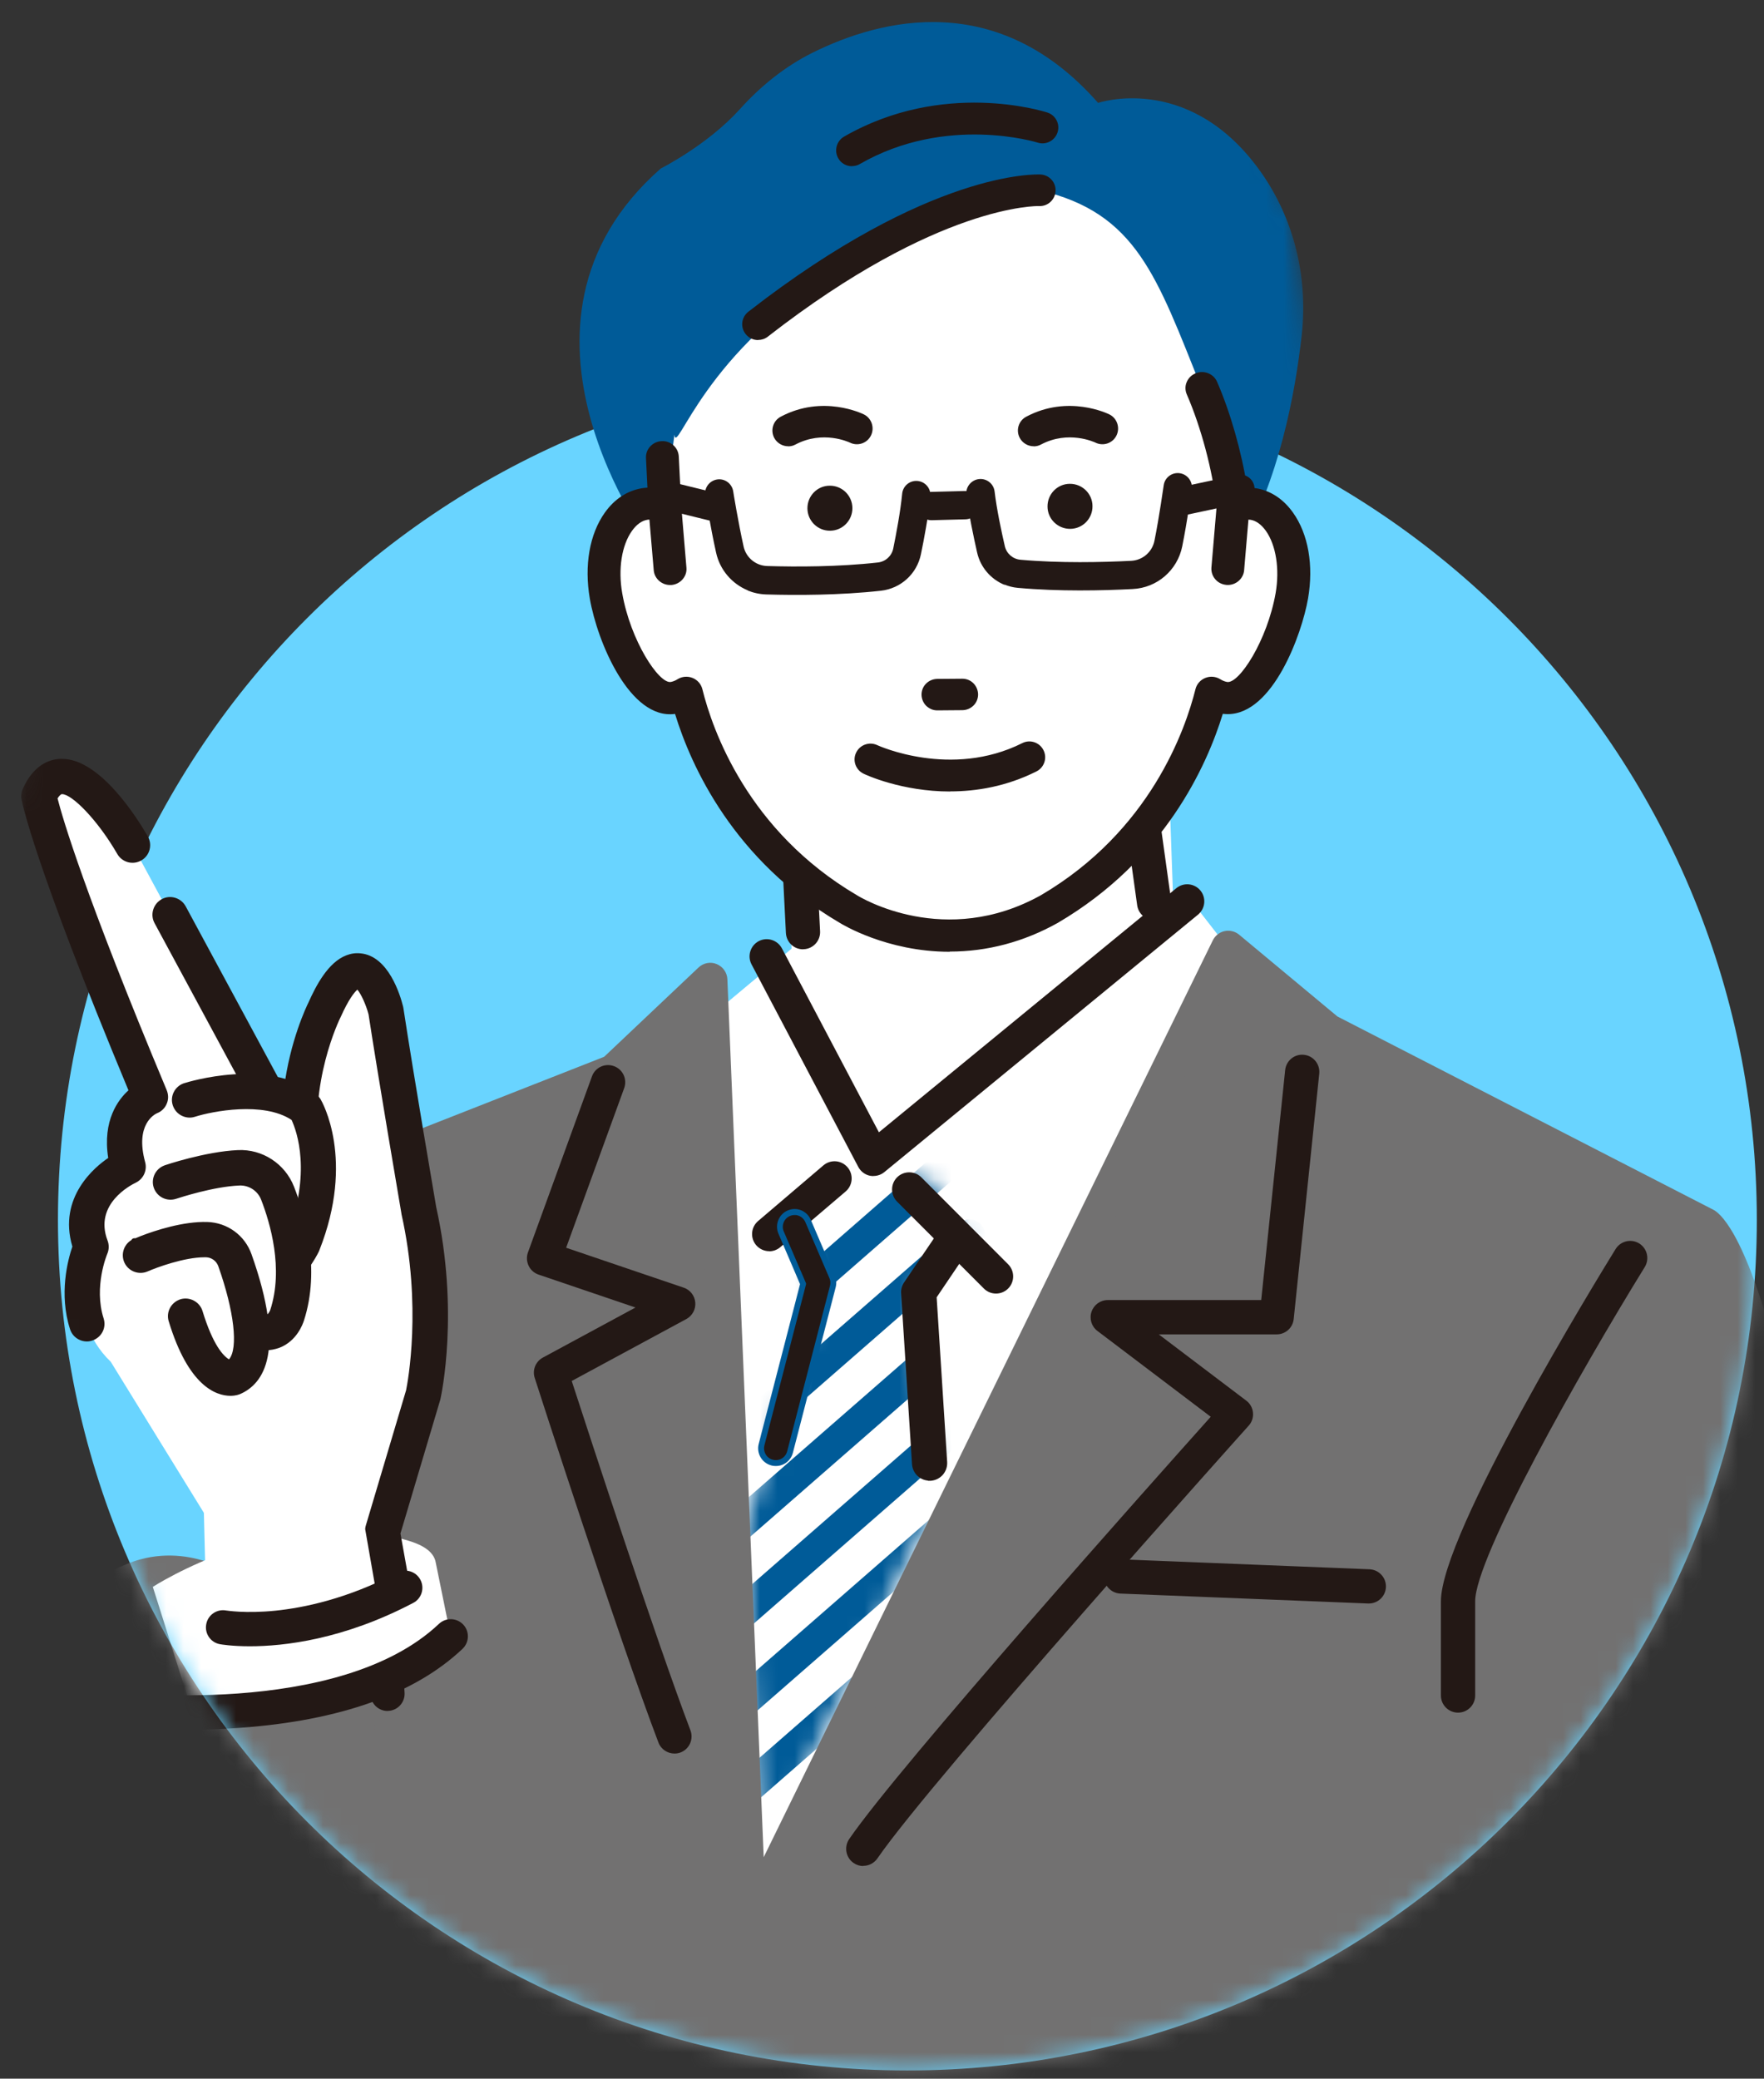 <svg width="101" height="119" viewBox="0 0 101 119" fill="none" xmlns="http://www.w3.org/2000/svg">
<rect x="0" y="0" width="101" height="119" fill="#333333" stroke="none"/>
<path d="M51.953 118.53C78.814 118.53 100.589 96.73 100.589 69.838C100.589 42.946 78.814 21.146 51.953 21.146C25.093 21.146 3.318 42.946 3.318 69.838C3.318 96.73 25.093 118.53 51.953 118.53Z" fill="#69D4FF"/>
<mask id="mask0_2052_251" style="mask-type:luminance" maskUnits="userSpaceOnUse" x="0" y="0" width="101" height="119">
<path d="M100.589 69.838C100.589 96.728 78.813 118.53 51.953 118.53C28.771 118.53 9.373 102.29 4.498 80.556C3.953 78.124 -2 71 1.5 41.5C6.56 8.288 19.904 0 51.953 0C84.002 0 70.244 23.848 77.711 28.526C91.452 37.133 100.589 52.416 100.589 69.838Z" fill="white"/>
</mask>
<g mask="url(#mask0_2052_251)">
<path d="M-3.947 98.997C-3.947 98.997 4.549 91.206 8.282 90.215C12.376 89.123 15.423 93.413 13.939 90.987C9.457 83.641 19.505 66.314 20.624 67.034L27.827 85.746L33.742 127.548L23.452 138.108C12.904 144.289 9.53 134.246 4.824 123.168L-3.953 98.997H-3.947Z" fill="#727171"/>
<path d="M17.661 140.985C16.823 140.985 16.019 140.855 15.249 140.596C10.419 138.986 7.799 132.755 4.774 125.544C4.498 124.885 4.217 124.221 3.936 123.557C3.93 123.54 3.925 123.523 3.919 123.506L-4.858 99.335C-4.993 98.963 -4.892 98.541 -4.599 98.276C-4.245 97.95 4.116 90.311 8.041 89.27C9.66 88.836 11.116 89.112 12.263 89.557C11.155 85.78 12.336 80.916 13.663 77.24C15.389 72.45 17.97 68.008 19.37 66.641C20.174 65.852 20.793 65.976 21.169 66.218C21.344 66.331 21.479 66.494 21.552 66.691L28.754 85.402C28.782 85.47 28.799 85.543 28.811 85.616L34.726 127.418C34.771 127.722 34.669 128.026 34.456 128.24L24.166 138.8C24.104 138.862 24.037 138.919 23.958 138.964C21.647 140.315 19.567 140.99 17.661 140.99V140.985ZM5.746 122.808C6.028 123.472 6.303 124.131 6.579 124.778C9.424 131.55 11.881 137.399 15.867 138.727C17.813 139.375 20.096 138.919 22.851 137.326L32.707 127.21L26.876 85.993L20.197 68.639C17.723 71.915 11.285 84.744 14.777 90.469C15.187 91.138 15.609 91.831 14.996 92.428C14.4 93.013 13.736 92.585 13.298 92.304C12.432 91.752 10.627 90.598 8.535 91.155C5.842 91.87 -0.152 96.903 -2.8 99.273L5.746 122.802V122.808Z" fill="#727171"/>
<path d="M59.628 21.41C59.628 21.41 42.575 19.249 39.196 29.933L39.364 31.126L37.323 31.295C37.323 31.295 27.675 18.568 37.835 9.645C37.835 9.645 40.5 8.311 42.361 6.251C43.553 4.928 44.942 3.802 46.539 3.009C50.43 1.084 57.132 -0.645 62.873 5.891C62.873 5.891 67.888 4.18 71.919 9.477C74.017 12.229 74.916 15.719 74.534 19.164C74.157 22.547 73.23 27.501 70.941 31.413L65.937 30.271L59.634 21.405L59.628 21.41Z" fill="#005B98"/>
<path d="M45.336 54.712L44.88 41.444H66.814L67.269 54.256C67.269 54.256 55.26 65.43 49.778 68.633C49.778 68.633 45.392 63.072 45.336 54.712Z" fill="white"/>
<path d="M59.533 10.895C65.071 12.201 66.213 15.787 68.799 22.227C69.024 22.745 69.575 24.636 70.008 26.336C70.295 27.468 70.531 28.509 70.587 29.01C70.964 28.858 71.357 28.796 71.745 28.863C73.421 29.139 74.41 31.492 73.955 34.115C73.5 36.744 71.773 40.229 70.098 39.959C69.834 39.913 69.592 39.812 69.361 39.677C68.777 42.053 66.679 48.177 60.073 52.056C53.995 55.444 48.591 52.056 48.591 52.056C41.985 48.177 39.887 42.047 39.303 39.677C39.078 39.818 38.83 39.919 38.566 39.959C36.891 40.234 35.164 36.744 34.709 34.115C34.254 31.492 35.243 29.139 36.919 28.863C37.307 28.802 37.7 28.863 38.077 29.01L38.617 24.884C38.735 26.145 40.32 20.031 48.142 15.466C48.142 15.466 53.354 11.875 59.55 10.901L59.533 10.895Z" fill="white"/>
<path d="M71.869 28.098C71.666 28.064 71.464 28.053 71.262 28.064C70.953 26.015 70.317 23.735 69.53 21.923C69.361 21.529 68.895 21.343 68.49 21.512C68.085 21.675 67.894 22.131 68.068 22.525C68.9 24.444 69.558 26.927 69.789 29.021L69.491 32.517C69.457 32.944 69.783 33.316 70.216 33.35C70.238 33.35 70.261 33.35 70.283 33.35C70.694 33.35 71.042 33.046 71.076 32.641L71.335 29.612C71.43 29.606 71.52 29.606 71.61 29.618C72.673 29.792 73.573 31.627 73.168 33.98C72.69 36.722 71.054 39.317 70.227 39.187C70.081 39.165 69.935 39.103 69.783 39.013C69.564 38.878 69.294 38.855 69.058 38.951C68.822 39.046 68.641 39.243 68.585 39.486C68.006 41.827 65.982 47.67 59.673 51.374C54.113 54.476 49.221 51.521 49.002 51.386C42.682 47.67 40.652 41.827 40.073 39.486C40.011 39.243 39.837 39.041 39.601 38.951C39.364 38.855 39.094 38.883 38.875 39.013C38.723 39.108 38.577 39.165 38.431 39.187C37.599 39.322 35.963 36.722 35.49 33.98C35.08 31.627 35.985 29.792 37.048 29.618C37.138 29.601 37.233 29.601 37.329 29.612L37.588 32.641C37.621 33.046 37.97 33.35 38.38 33.35C38.403 33.35 38.425 33.35 38.448 33.35C38.886 33.316 39.213 32.939 39.173 32.517L38.87 28.959L38.729 26.139C38.707 25.711 38.341 25.384 37.897 25.401C37.458 25.424 37.121 25.784 37.138 26.212L37.228 28.058C37.076 28.058 36.93 28.07 36.778 28.092C34.636 28.441 33.382 31.143 33.916 34.239C34.343 36.699 36.176 41.124 38.695 40.713C38.718 40.713 38.735 40.707 38.757 40.701C39.623 43.6 42.013 49.089 48.153 52.697C48.31 52.793 50.823 54.335 54.371 54.335C56.193 54.335 58.29 53.93 60.477 52.708C66.634 49.089 69.024 43.6 69.895 40.701C69.918 40.701 69.94 40.707 69.957 40.713C70.07 40.73 70.177 40.741 70.283 40.741C72.622 40.741 74.326 36.592 74.737 34.239C75.271 31.143 74.017 28.447 71.875 28.092L71.869 28.098Z" fill="#231815"/>
<path d="M54.371 54.487C50.761 54.487 48.181 52.894 48.074 52.827C41.99 49.252 39.567 43.854 38.65 40.87C36.069 41.225 34.203 36.761 33.77 34.267C33.444 32.376 33.753 30.58 34.63 29.347C35.181 28.571 35.912 28.092 36.75 27.951C36.857 27.934 36.963 27.923 37.07 27.918L36.986 26.218C36.975 25.976 37.059 25.745 37.222 25.565C37.391 25.379 37.627 25.266 37.88 25.255C38.397 25.221 38.836 25.621 38.864 26.128L39.005 28.948L39.303 32.5C39.325 32.742 39.246 32.972 39.089 33.158C38.926 33.35 38.695 33.468 38.442 33.49C38.42 33.49 38.392 33.49 38.364 33.49C37.88 33.49 37.469 33.119 37.43 32.646L37.183 29.747C37.138 29.747 37.098 29.747 37.059 29.758C36.744 29.809 36.441 30.029 36.182 30.394C35.597 31.216 35.383 32.578 35.625 33.952C36.097 36.682 37.728 39.148 38.403 39.041C38.532 39.018 38.661 38.968 38.796 38.883C39.049 38.725 39.37 38.697 39.651 38.81C39.932 38.922 40.14 39.159 40.213 39.446C40.787 41.771 42.8 47.569 49.075 51.256C49.283 51.386 54.118 54.307 59.606 51.245C65.864 47.569 67.871 41.765 68.45 39.446C68.523 39.159 68.731 38.922 69.013 38.81C69.294 38.697 69.609 38.725 69.867 38.883C70.002 38.968 70.131 39.018 70.261 39.041C70.947 39.153 72.56 36.671 73.038 33.952C73.275 32.578 73.061 31.211 72.482 30.394C72.223 30.029 71.919 29.809 71.605 29.758C71.565 29.753 71.526 29.747 71.481 29.747L71.234 32.646C71.194 33.141 70.739 33.53 70.221 33.485C69.968 33.462 69.738 33.35 69.575 33.153C69.417 32.967 69.344 32.73 69.361 32.494L69.659 28.998C69.429 26.944 68.776 24.473 67.95 22.576C67.854 22.35 67.849 22.103 67.944 21.878C68.04 21.647 68.22 21.467 68.456 21.371C68.934 21.174 69.485 21.393 69.687 21.861C70.452 23.622 71.093 25.874 71.408 27.912C71.576 27.906 71.751 27.923 71.914 27.951C72.752 28.086 73.483 28.571 74.034 29.347C74.911 30.58 75.22 32.37 74.894 34.262C74.534 36.333 72.875 40.882 70.3 40.882C70.204 40.882 70.109 40.876 70.013 40.865C69.097 43.848 66.674 49.246 60.567 52.832C58.611 53.924 56.53 54.476 54.388 54.476L54.371 54.487ZM38.751 40.566C38.813 40.566 38.875 40.606 38.892 40.668C39.764 43.584 42.136 49.004 48.226 52.579C48.332 52.646 50.84 54.2 54.371 54.2C56.463 54.2 58.492 53.66 60.404 52.59C66.505 49.004 68.878 43.584 69.755 40.668C69.777 40.594 69.845 40.549 69.923 40.566L69.985 40.578C70.086 40.594 70.199 40.6 70.289 40.6C72.549 40.6 74.213 36.446 74.596 34.217C74.905 32.426 74.601 30.67 73.786 29.516C73.28 28.807 72.611 28.362 71.852 28.238C71.661 28.205 71.47 28.199 71.278 28.21C71.2 28.221 71.138 28.16 71.127 28.086C70.817 26.037 70.176 23.758 69.406 21.985C69.266 21.664 68.883 21.512 68.552 21.647C68.388 21.714 68.265 21.838 68.197 21.996C68.135 22.148 68.135 22.317 68.203 22.469C69.041 24.394 69.698 26.899 69.935 29.004L69.637 32.528C69.625 32.691 69.676 32.849 69.783 32.978C69.895 33.113 70.058 33.192 70.233 33.209C70.249 33.209 70.272 33.209 70.289 33.209C70.626 33.209 70.913 32.956 70.936 32.629L71.194 29.601C71.2 29.533 71.256 29.477 71.323 29.471C71.442 29.46 71.543 29.466 71.638 29.483C72.032 29.544 72.403 29.809 72.707 30.237C73.342 31.132 73.567 32.545 73.314 34.014C72.853 36.66 71.211 39.502 70.21 39.339C70.041 39.311 69.878 39.249 69.71 39.142C69.53 39.035 69.311 39.013 69.114 39.091C68.923 39.17 68.776 39.334 68.726 39.531C68.141 41.889 66.1 47.777 59.746 51.509C54.112 54.65 49.136 51.644 48.923 51.515C42.558 47.772 40.517 41.883 39.932 39.525C39.882 39.328 39.741 39.165 39.544 39.086C39.347 39.007 39.128 39.029 38.948 39.136C38.779 39.238 38.617 39.305 38.453 39.328C37.458 39.491 35.805 36.654 35.344 34.003C35.091 32.533 35.316 31.121 35.951 30.226C36.255 29.798 36.626 29.539 37.02 29.471C37.115 29.454 37.217 29.454 37.334 29.46C37.402 29.46 37.458 29.522 37.464 29.589L37.722 32.618C37.751 32.961 38.066 33.226 38.425 33.192C38.605 33.175 38.763 33.096 38.881 32.961C38.988 32.832 39.038 32.674 39.027 32.511L38.723 28.953L38.583 26.128C38.566 25.773 38.262 25.514 37.902 25.531C37.722 25.536 37.559 25.615 37.441 25.745C37.329 25.869 37.273 26.026 37.278 26.189L37.368 28.036C37.368 28.075 37.357 28.115 37.329 28.143C37.301 28.171 37.261 28.188 37.222 28.188C37.081 28.188 36.935 28.199 36.8 28.221C36.041 28.345 35.372 28.79 34.872 29.499C34.051 30.653 33.747 32.41 34.062 34.2C34.478 36.609 36.266 40.949 38.673 40.555L38.729 40.544C38.729 40.544 38.746 40.544 38.757 40.544L38.751 40.566Z" fill="#231815"/>
<path d="M55.108 40.544C55.541 40.544 55.895 40.184 55.889 39.75C55.889 39.317 55.529 38.962 55.096 38.968L53.657 38.979C53.224 38.979 52.87 39.339 52.876 39.773C52.876 40.206 53.235 40.561 53.668 40.555L55.108 40.544Z" fill="#231815"/>
<path d="M53.325 40.6C53.219 40.555 53.123 40.493 53.033 40.409C52.864 40.24 52.769 40.015 52.763 39.773C52.763 39.531 52.853 39.305 53.022 39.137C53.191 38.968 53.415 38.872 53.657 38.866L55.097 38.855C55.338 38.855 55.563 38.945 55.732 39.114C55.901 39.283 55.996 39.508 56.002 39.75C56.002 39.992 55.912 40.217 55.743 40.386C55.575 40.555 55.35 40.651 55.108 40.656L53.668 40.668C53.545 40.668 53.432 40.645 53.32 40.6H53.325ZM55.361 39.131C55.276 39.097 55.192 39.08 55.097 39.08L53.657 39.092C53.477 39.092 53.309 39.165 53.179 39.294C53.05 39.424 52.983 39.593 52.983 39.778C52.983 39.958 53.056 40.127 53.185 40.257C53.314 40.386 53.483 40.454 53.663 40.454L55.102 40.443C55.282 40.443 55.451 40.369 55.58 40.24C55.709 40.11 55.777 39.941 55.777 39.756C55.777 39.576 55.704 39.407 55.575 39.277C55.513 39.215 55.434 39.165 55.355 39.131H55.361Z" fill="#231815"/>
<path d="M54.399 45.312C51.639 45.312 49.575 44.36 49.446 44.293C48.996 44.079 48.799 43.538 49.018 43.088C49.232 42.638 49.772 42.446 50.222 42.655C50.278 42.683 54.456 44.586 58.532 42.542C58.976 42.317 59.522 42.497 59.746 42.947C59.971 43.392 59.791 43.938 59.342 44.163C57.621 45.025 55.906 45.306 54.405 45.306L54.399 45.312Z" fill="#231815"/>
<path d="M43.402 19.468C43.132 19.468 42.867 19.35 42.688 19.119C42.378 18.725 42.451 18.157 42.845 17.847C53.258 9.741 59.325 9.978 59.584 9.989C60.084 10.017 60.466 10.445 60.438 10.94C60.41 11.435 59.988 11.824 59.494 11.796C59.409 11.796 53.73 11.666 43.964 19.271C43.801 19.401 43.604 19.463 43.407 19.463L43.402 19.468Z" fill="#231815"/>
<path d="M48.777 9.516C48.462 9.516 48.158 9.353 47.995 9.06C47.748 8.627 47.894 8.075 48.327 7.822C53.989 4.562 59.73 6.364 59.971 6.443C60.444 6.594 60.708 7.107 60.55 7.58C60.399 8.052 59.887 8.317 59.415 8.165C59.364 8.148 54.169 6.544 49.227 9.392C49.086 9.477 48.928 9.51 48.777 9.51V9.516Z" fill="#231815"/>
<path d="M59.977 28.998C59.977 29.708 60.567 30.282 61.276 30.276C61.99 30.271 62.558 29.691 62.552 28.976C62.552 28.267 61.967 27.692 61.253 27.698C60.545 27.698 59.971 28.284 59.977 28.998Z" fill="#231815"/>
<path d="M46.23 29.105C46.235 29.815 46.814 30.389 47.528 30.383C48.237 30.378 48.81 29.798 48.805 29.083C48.799 28.373 48.22 27.799 47.506 27.805C46.797 27.805 46.224 28.39 46.23 29.105Z" fill="#231815"/>
<path d="M45.128 25.548C44.807 25.548 44.492 25.373 44.329 25.069C44.099 24.63 44.262 24.084 44.706 23.853C47.112 22.576 49.367 23.679 49.463 23.724C49.907 23.943 50.087 24.489 49.867 24.934C49.648 25.379 49.108 25.559 48.664 25.339C48.591 25.306 47.118 24.619 45.549 25.446C45.414 25.52 45.274 25.553 45.128 25.553V25.548Z" fill="#231815"/>
<path d="M59.184 25.548C58.864 25.548 58.549 25.373 58.386 25.069C58.155 24.63 58.318 24.084 58.763 23.853C61.169 22.576 63.424 23.679 63.519 23.724C63.963 23.943 64.143 24.489 63.924 24.934C63.705 25.379 63.165 25.559 62.721 25.339C62.648 25.306 61.175 24.619 59.606 25.446C59.471 25.52 59.33 25.553 59.184 25.553V25.548Z" fill="#231815"/>
<path d="M42.822 33.8C41.917 33.428 41.22 32.635 41.001 31.638C40.68 30.203 40.399 28.452 40.382 28.379C40.309 27.934 40.612 27.523 41.051 27.45C41.495 27.377 41.906 27.681 41.979 28.12C41.979 28.137 42.266 29.893 42.575 31.284C42.715 31.925 43.278 32.387 43.93 32.404C45.577 32.455 48.012 32.455 50.267 32.201C50.705 32.151 51.054 31.83 51.144 31.402C51.318 30.541 51.554 29.297 51.655 28.261C51.7 27.816 52.094 27.49 52.544 27.535C52.988 27.58 53.314 27.974 53.269 28.424C53.157 29.533 52.915 30.833 52.729 31.729C52.499 32.849 51.582 33.687 50.447 33.817C48.096 34.081 45.577 34.081 43.879 34.031C43.502 34.02 43.143 33.941 42.811 33.806L42.822 33.8Z" fill="#231815"/>
<path d="M37.565 29.044C37.2 28.892 36.992 28.497 37.087 28.098C37.194 27.664 37.633 27.394 38.066 27.501L41.383 28.317C41.816 28.424 42.086 28.863 41.979 29.297C41.872 29.73 41.433 30 41.001 29.894L37.683 29.077C37.644 29.066 37.604 29.055 37.571 29.038L37.565 29.044Z" fill="#231815"/>
<path d="M57.508 33.479C56.733 33.158 56.137 32.483 55.945 31.627C55.743 30.732 55.468 29.438 55.333 28.334C55.276 27.89 55.597 27.484 56.041 27.428C56.485 27.372 56.89 27.687 56.946 28.131C57.07 29.167 57.334 30.406 57.531 31.261C57.627 31.689 57.986 32.004 58.425 32.044C60.685 32.246 63.12 32.19 64.767 32.106C65.425 32.072 65.971 31.599 66.1 30.957C66.381 29.561 66.623 27.799 66.629 27.782C66.69 27.338 67.101 27.028 67.545 27.09C67.989 27.152 68.298 27.563 68.237 28.002C68.225 28.075 67.984 29.826 67.691 31.273C67.416 32.646 66.252 33.654 64.852 33.721C63.154 33.811 60.64 33.868 58.279 33.654C58.009 33.631 57.756 33.564 57.52 33.468L57.508 33.479Z" fill="#231815"/>
<path d="M67.123 29.5C66.882 29.404 66.696 29.19 66.64 28.92C66.544 28.481 66.825 28.053 67.264 27.957L70.851 27.192C71.29 27.096 71.717 27.377 71.813 27.816C71.908 28.255 71.627 28.683 71.189 28.779L67.601 29.544C67.438 29.578 67.269 29.561 67.123 29.5Z" fill="#231815"/>
<path d="M53.022 29.725C52.735 29.607 52.527 29.325 52.516 28.993C52.504 28.543 52.859 28.171 53.303 28.16L55.237 28.109C55.681 28.098 56.058 28.453 56.069 28.897C56.08 29.348 55.726 29.719 55.282 29.73L53.348 29.781C53.23 29.781 53.123 29.764 53.022 29.719V29.725Z" fill="#231815"/>
<path d="M50.014 66.342L67.972 51.262L70.317 54.273L54.399 113.447L39.201 110.233L38.617 59.908L45.628 54.054L50.014 66.342Z" fill="white"/>
<path d="M50.014 67.327C49.946 67.327 49.884 67.322 49.817 67.31C49.53 67.254 49.283 67.068 49.142 66.804L43.03 55.208C42.777 54.729 42.963 54.133 43.441 53.879C43.919 53.626 44.515 53.812 44.768 54.29L50.323 64.822L67.354 50.845C67.775 50.502 68.388 50.564 68.731 50.98C69.074 51.397 69.013 52.016 68.596 52.359L50.638 67.097C50.463 67.243 50.239 67.322 50.014 67.322V67.327Z" fill="#231815"/>
<path d="M44.042 71.628C43.767 71.628 43.491 71.51 43.295 71.285C42.946 70.874 42.991 70.254 43.407 69.9L47.146 66.714C47.557 66.365 48.175 66.41 48.529 66.826C48.878 67.237 48.833 67.856 48.417 68.211L44.678 71.397C44.492 71.555 44.267 71.634 44.042 71.634V71.628Z" fill="#231815"/>
<mask id="mask1_2052_251" style="mask-type:luminance" maskUnits="userSpaceOnUse" x="42" y="66" width="14" height="43">
<path d="M52.167 75.017L52.302 73.958L55.293 70.665L53.129 67.496L47.27 66.939L44.548 69.641L46.865 73.441L46.797 74.51L42.699 87.221L43.671 108.482L45.515 102.459C45.487 102.87 45.105 102.419 45.515 102.459L53.606 85.853L52.156 75.017H52.167Z" fill="white"/>
</mask>
<g mask="url(#mask1_2052_251)">
<path d="M41.928 78.197C41.715 78.174 41.501 78.079 41.349 77.899C41.029 77.533 41.068 76.975 41.433 76.655L55.473 64.394C55.839 64.073 56.395 64.113 56.716 64.479C57.036 64.845 56.997 65.402 56.631 65.723L42.592 77.983C42.4 78.146 42.164 78.22 41.928 78.197Z" fill="#005B98"/>
<path d="M41.394 83.821C41.175 83.798 40.967 83.702 40.815 83.522C40.495 83.156 40.534 82.599 40.899 82.278L54.939 70.024C55.305 69.703 55.861 69.742 56.182 70.108C56.502 70.474 56.463 71.031 56.097 71.352L42.058 83.607C41.867 83.77 41.63 83.843 41.394 83.821Z" fill="#005B98"/>
<path d="M40.86 89.439C40.646 89.416 40.433 89.32 40.281 89.14C39.96 88.774 40 88.217 40.365 87.896L54.405 75.641C54.77 75.321 55.327 75.36 55.648 75.726C55.968 76.092 55.929 76.649 55.563 76.97L41.523 89.225C41.332 89.388 41.096 89.461 40.86 89.439Z" fill="#005B98"/>
<path d="M40.326 95.056C40.112 95.034 39.898 94.938 39.747 94.758C39.426 94.392 39.466 93.835 39.831 93.514L53.871 81.254C54.236 80.933 54.793 80.972 55.113 81.338C55.434 81.704 55.395 82.261 55.029 82.582L40.989 94.842C40.798 95.006 40.562 95.079 40.326 95.056Z" fill="#005B98"/>
<path d="M39.792 100.68C39.572 100.657 39.364 100.562 39.212 100.381C38.892 100.016 38.931 99.458 39.297 99.138L53.337 86.883C53.702 86.562 54.259 86.601 54.579 86.967C54.9 87.333 54.86 87.89 54.495 88.211L40.455 100.466C40.264 100.629 40.028 100.702 39.792 100.68Z" fill="#005B98"/>
<path d="M39.258 106.298C39.044 106.275 38.83 106.18 38.678 105.999C38.358 105.634 38.397 105.076 38.763 104.755L52.802 92.495C53.168 92.174 53.724 92.214 54.045 92.58C54.365 92.945 54.326 93.503 53.961 93.824L39.921 106.084C39.73 106.247 39.494 106.32 39.258 106.298Z" fill="#005B98"/>
</g>
<path d="M44.34 83.753C44.295 83.753 44.251 83.742 44.206 83.731C43.756 83.612 43.486 83.156 43.604 82.706L45.982 73.508L44.717 70.564C44.532 70.136 44.728 69.641 45.156 69.461C45.583 69.275 46.078 69.478 46.258 69.9L47.635 73.108C47.708 73.277 47.725 73.469 47.675 73.649L45.223 83.128C45.116 83.534 44.734 83.793 44.329 83.753H44.34Z" fill="#231815"/>
<path d="M44.324 83.922C44.273 83.922 44.217 83.905 44.166 83.894C43.907 83.826 43.688 83.663 43.548 83.427C43.413 83.196 43.373 82.92 43.441 82.661L45.808 73.514L44.571 70.626C44.352 70.114 44.588 69.517 45.099 69.297C45.347 69.191 45.622 69.185 45.87 69.286C46.117 69.388 46.314 69.579 46.421 69.827L47.798 73.035C47.888 73.238 47.905 73.469 47.849 73.688L45.398 83.168C45.274 83.652 44.824 83.967 44.329 83.922H44.324ZM45.555 69.562C45.442 69.551 45.33 69.568 45.229 69.613C44.886 69.759 44.728 70.159 44.874 70.496L46.14 73.441C46.157 73.474 46.157 73.514 46.145 73.547L43.767 82.746C43.722 82.92 43.75 83.1 43.84 83.258C43.93 83.415 44.076 83.522 44.25 83.567C44.616 83.663 44.976 83.444 45.071 83.083L47.523 73.604C47.562 73.457 47.551 73.305 47.489 73.17L46.111 69.962C46.038 69.799 45.909 69.669 45.74 69.602C45.679 69.579 45.617 69.562 45.555 69.556V69.562Z" fill="#005B98"/>
<path d="M53.145 84.592C52.741 84.552 52.414 84.226 52.386 83.809L51.762 74.037C51.751 73.852 51.802 73.666 51.903 73.514L53.859 70.626C54.118 70.243 54.641 70.142 55.029 70.401C55.411 70.66 55.513 71.183 55.254 71.572L53.46 74.223L54.068 83.708C54.096 84.17 53.747 84.569 53.28 84.603C53.235 84.603 53.19 84.603 53.145 84.603V84.592Z" fill="#231815"/>
<path d="M53.129 84.761C52.634 84.716 52.251 84.316 52.218 83.821L51.594 74.048C51.577 73.823 51.639 73.604 51.762 73.418L53.719 70.53C53.871 70.305 54.101 70.153 54.365 70.102C54.63 70.052 54.9 70.102 55.119 70.26C55.58 70.575 55.698 71.2 55.389 71.662L53.629 74.268L54.231 83.697C54.247 83.967 54.157 84.226 53.983 84.429C53.803 84.631 53.562 84.749 53.292 84.772C53.235 84.772 53.185 84.772 53.129 84.772V84.761ZM54.624 70.423C54.562 70.418 54.495 70.423 54.433 70.434C54.259 70.468 54.101 70.57 54 70.716L52.043 73.604C51.959 73.728 51.92 73.874 51.931 74.026L52.555 83.798C52.578 84.164 52.892 84.451 53.269 84.429C53.449 84.417 53.612 84.338 53.73 84.203C53.848 84.068 53.91 83.894 53.899 83.714L53.292 74.229C53.292 74.189 53.297 74.155 53.32 74.122L55.113 71.47C55.321 71.161 55.243 70.744 54.933 70.536C54.838 70.474 54.731 70.434 54.618 70.423H54.624Z" fill="#231815"/>
<path d="M57.025 74.054C56.772 74.054 56.525 73.958 56.333 73.767L51.363 68.791C50.981 68.408 50.981 67.783 51.363 67.4C51.745 67.018 52.369 67.018 52.752 67.4L57.722 72.377C58.105 72.759 58.105 73.384 57.722 73.767C57.531 73.958 57.278 74.054 57.031 74.054H57.025Z" fill="#231815"/>
<path d="M106.999 131.882C103.744 73.66 97.649 70.147 97.649 70.147L76.024 59.03L70.317 54.273L42.907 110.227L40.669 56.097L35.131 61.338L20.641 67.029L19.393 89.157L23.722 128.657L21.676 162.009L90.058 160.839L90.351 144.452L99.701 142.696C107.882 140.647 107.005 131.871 107.005 131.871L106.999 131.882Z" fill="#727171"/>
<path d="M21.664 163C21.394 163 21.141 162.893 20.956 162.696C20.765 162.499 20.669 162.229 20.686 161.959L22.727 128.69L18.409 89.275C18.403 89.219 18.403 89.168 18.409 89.112L19.657 66.984C19.68 66.601 19.921 66.263 20.276 66.123L34.591 60.499L39.994 55.388C40.275 55.123 40.68 55.044 41.034 55.191C41.389 55.337 41.63 55.675 41.647 56.058L43.727 106.32L69.44 53.834C69.575 53.564 69.822 53.367 70.115 53.305C70.407 53.243 70.716 53.316 70.947 53.508L76.575 58.191L98.104 69.258C98.104 69.258 98.132 69.275 98.144 69.281C98.588 69.534 100.185 70.986 102.063 78.94C104.604 89.664 106.651 107.941 107.983 131.803C108.034 132.428 108.574 141.486 99.937 143.647C99.92 143.647 99.898 143.658 99.881 143.658L91.312 145.268L91.037 160.855C91.025 161.385 90.603 161.812 90.075 161.818L21.692 162.989C21.692 162.989 21.681 162.989 21.675 162.989L21.664 163ZM20.365 89.14L24.684 128.555C24.689 128.612 24.689 128.668 24.684 128.724L22.704 161.019L89.08 159.882L89.355 144.446C89.361 143.979 89.698 143.585 90.154 143.501L99.476 141.75C106.69 139.926 106.049 132.304 106.015 131.978C106.015 131.967 106.015 131.95 106.015 131.939C104.733 109.039 102.878 91.887 100.499 80.967C98.756 72.973 97.34 71.223 97.098 70.975L75.569 59.908C75.507 59.874 75.445 59.835 75.389 59.79L70.638 55.833L43.773 110.666C43.576 111.071 43.132 111.285 42.687 111.195C42.249 111.105 41.928 110.722 41.911 110.278L39.758 58.304L35.783 62.064C35.693 62.148 35.586 62.216 35.468 62.267L21.563 67.727L20.354 89.146L20.365 89.14ZM97.148 70.997C97.148 70.997 97.233 71.037 97.199 71.02L97.154 70.997H97.148Z" fill="#727171"/>
<path d="M22.193 97.95C21.675 97.95 21.242 97.544 21.214 97.021C20.641 86.061 18.954 71.29 18.937 71.138C18.875 70.598 19.263 70.114 19.797 70.052C20.337 69.99 20.821 70.378 20.883 70.913C20.899 71.059 22.586 85.892 23.165 96.914C23.194 97.454 22.777 97.916 22.238 97.944C22.221 97.944 22.204 97.944 22.187 97.944L22.193 97.95Z" fill="#231815"/>
<path d="M38.617 100.387C38.223 100.387 37.846 100.145 37.7 99.757C35.378 93.66 30.661 79.03 30.616 78.884C30.469 78.434 30.666 77.944 31.082 77.719L36.384 74.853L30.835 72.968C30.587 72.883 30.379 72.703 30.267 72.461C30.154 72.225 30.138 71.949 30.228 71.701L33.894 61.619C34.079 61.107 34.641 60.848 35.153 61.034C35.665 61.22 35.923 61.783 35.738 62.295L32.415 71.431L39.145 73.716C39.516 73.84 39.775 74.172 39.809 74.566C39.842 74.955 39.64 75.326 39.297 75.512L32.735 79.058C33.747 82.171 37.543 93.818 39.533 99.059C39.724 99.565 39.471 100.134 38.965 100.325C38.853 100.37 38.735 100.387 38.617 100.387Z" fill="#231815"/>
<path d="M49.429 106.827C49.238 106.827 49.047 106.771 48.872 106.652C48.428 106.343 48.316 105.735 48.619 105.285C51.504 101.08 65.886 84.947 69.322 81.107L62.833 76.193C62.496 75.94 62.361 75.495 62.496 75.096C62.631 74.696 63.002 74.426 63.424 74.426H72.212L73.584 61.259C73.64 60.719 74.124 60.325 74.663 60.386C75.203 60.443 75.591 60.927 75.535 61.467L74.073 75.512C74.022 76.013 73.601 76.39 73.1 76.39H66.347L71.357 80.184C71.576 80.347 71.717 80.601 71.74 80.871C71.768 81.147 71.678 81.417 71.492 81.62C71.312 81.822 53.382 101.811 50.239 106.388C50.047 106.664 49.744 106.816 49.429 106.816V106.827Z" fill="#231815"/>
<path d="M78.374 91.797C78.374 91.797 78.346 91.797 78.335 91.797L64.149 91.229C63.609 91.206 63.187 90.75 63.21 90.21C63.232 89.669 63.682 89.242 64.228 89.27L78.413 89.838C78.953 89.861 79.375 90.317 79.353 90.857C79.33 91.386 78.897 91.797 78.374 91.797Z" fill="#231815"/>
<path d="M83.48 98.045C82.94 98.045 82.501 97.606 82.501 97.066V91.668C82.501 87.806 91.481 73.159 92.504 71.504C92.791 71.043 93.392 70.902 93.853 71.183C94.314 71.47 94.455 72.073 94.174 72.534C90.418 78.614 84.463 89.18 84.463 91.668V97.066C84.463 97.606 84.025 98.045 83.485 98.045H83.48Z" fill="#231815"/>
<path d="M45.977 54.346C45.459 54.346 45.026 53.941 44.998 53.412L44.846 50.4C44.818 49.86 45.234 49.398 45.774 49.37C46.319 49.348 46.775 49.759 46.803 50.299L46.955 53.311C46.983 53.851 46.567 54.313 46.027 54.341C46.01 54.341 45.993 54.341 45.977 54.341V54.346Z" fill="#231815"/>
<path d="M66.083 52.675C65.6 52.675 65.184 52.32 65.111 51.83L64.571 47.952C64.498 47.417 64.869 46.916 65.409 46.843C65.948 46.77 66.443 47.141 66.516 47.682L67.056 51.56C67.129 52.095 66.758 52.596 66.218 52.669C66.173 52.675 66.128 52.68 66.083 52.68V52.675Z" fill="#231815"/>
<path d="M23.323 88.183C16.126 86.05 8.749 90.846 8.749 90.846L10.891 97.629C13.461 98.918 20.152 97.454 20.152 97.454C25.527 96.312 25.808 93.677 25.808 93.677L24.953 89.472C24.841 88.746 24.031 88.391 23.323 88.183Z" fill="white"/>
<path d="M21.912 87.615L24.223 79.841C24.223 79.841 25.274 75.118 23.97 69.298C23.97 69.298 22.654 61.608 22.086 57.87C22.086 57.87 20.821 52.748 18.566 57.825C18.566 57.825 16.57 61.749 17.301 66.376L7.585 48.38C7.585 48.38 3.857 41.906 2.227 45.576C2.227 45.576 2.868 49.078 8.609 62.796C8.609 62.796 6.472 63.629 7.338 66.798C7.338 66.798 4.043 68.324 5.218 71.38C5.218 71.38 3.509 75.242 6.343 77.961L11.673 86.607L11.819 92.338C11.819 92.338 14.287 93.7 17.312 93.993C19.398 94.195 20.748 94.15 22.738 92.546L21.912 87.615Z" fill="white"/>
<path d="M20.472 56.396L20.579 56.508C20.815 56.761 21.125 57.437 21.282 58.039C21.855 61.788 23.149 69.359 23.16 69.433L23.171 69.472C24.352 74.769 23.525 79.154 23.424 79.633L21.119 87.373C21.108 87.423 21.096 87.468 21.091 87.513L21.642 90.694C21.614 90.913 21.676 91.127 21.816 91.302C21.951 91.476 22.148 91.583 22.367 91.612C22.502 91.628 22.631 91.612 22.761 91.561C23.047 91.448 23.25 91.189 23.284 90.885L22.727 87.767L25.015 80.066C25.015 80.066 25.027 80.027 25.032 80.01C25.077 79.813 26.106 75.056 24.785 69.123C24.774 69.05 23.469 61.428 22.907 57.735C22.907 57.713 22.896 57.685 22.89 57.662C22.727 57.009 22.092 54.881 20.607 54.746C20.36 54.724 20.118 54.758 19.888 54.848C18.909 55.225 18.24 56.519 17.818 57.459C17.712 57.679 16.761 59.655 16.43 62.391L16.368 62.897L10.464 51.965C10.357 51.768 10.183 51.628 9.975 51.566C9.761 51.504 9.536 51.526 9.345 51.633C9.148 51.74 9.008 51.915 8.946 52.123C8.884 52.337 8.907 52.556 9.013 52.754L16.576 66.764C16.767 67.119 17.189 67.282 17.571 67.153C17.948 67.029 18.184 66.635 18.122 66.241C17.442 61.923 19.292 58.225 19.308 58.191L19.325 58.152C19.814 57.049 20.18 56.638 20.354 56.491L20.472 56.39V56.396Z" fill="#231815"/>
<path d="M22.468 91.701C22.435 91.701 22.395 91.701 22.362 91.696C22.125 91.668 21.906 91.549 21.76 91.358C21.614 91.172 21.546 90.942 21.569 90.705L21.018 87.536C21.018 87.536 21.018 87.519 21.018 87.513C21.018 87.463 21.035 87.412 21.052 87.361L23.357 79.621C23.452 79.148 24.279 74.78 23.098 69.5L23.087 69.433C22.952 68.639 21.749 61.602 21.209 58.062C21.057 57.476 20.753 56.818 20.529 56.57L20.472 56.508L20.411 56.564C20.242 56.711 19.888 57.11 19.404 58.197L19.387 58.236C19.37 58.276 17.532 61.968 18.206 66.241C18.274 66.674 18.015 67.102 17.605 67.237C17.189 67.378 16.728 67.198 16.52 66.809L8.957 52.798C8.845 52.585 8.817 52.343 8.884 52.112C8.952 51.881 9.109 51.69 9.323 51.577C9.531 51.459 9.778 51.436 10.009 51.504C10.239 51.571 10.43 51.729 10.543 51.943L16.334 62.666L16.368 62.396C16.7 59.649 17.655 57.662 17.762 57.443C18.184 56.491 18.87 55.18 19.871 54.791C20.118 54.696 20.371 54.662 20.624 54.684C22.154 54.819 22.811 56.992 22.974 57.656C22.98 57.685 22.986 57.707 22.991 57.735C23.559 61.462 24.858 69.055 24.869 69.123C26.191 75.073 25.162 79.841 25.117 80.038C25.117 80.06 25.105 80.077 25.1 80.1L22.817 87.784L23.374 90.885C23.374 90.885 23.374 90.902 23.374 90.908C23.334 91.24 23.115 91.527 22.8 91.645C22.693 91.685 22.587 91.707 22.48 91.707L22.468 91.701ZM21.17 87.519L21.721 90.688C21.721 90.688 21.721 90.705 21.721 90.711C21.698 90.908 21.754 91.105 21.878 91.262C22.002 91.42 22.182 91.521 22.378 91.544C22.502 91.555 22.62 91.544 22.733 91.499C22.991 91.397 23.171 91.167 23.205 90.897L22.648 87.789C22.648 87.789 22.648 87.767 22.648 87.755L24.937 80.055C24.937 80.055 24.948 80.021 24.948 80.004C24.993 79.807 26.016 75.067 24.701 69.151C24.689 69.078 23.385 61.484 22.823 57.758C22.823 57.735 22.817 57.713 22.811 57.69C22.654 57.054 22.03 54.96 20.596 54.836C20.366 54.814 20.135 54.847 19.91 54.932C18.96 55.298 18.296 56.576 17.886 57.504C17.779 57.724 16.835 59.688 16.503 62.413L16.441 62.92C16.441 62.953 16.413 62.982 16.379 62.987C16.345 62.993 16.312 62.976 16.3 62.948L10.397 52.016C10.301 51.842 10.144 51.712 9.952 51.656C9.761 51.599 9.559 51.616 9.385 51.712C9.21 51.808 9.081 51.965 9.019 52.157C8.963 52.348 8.985 52.551 9.081 52.731L16.643 66.742C16.818 67.063 17.194 67.215 17.543 67.097C17.886 66.984 18.1 66.629 18.043 66.269C17.363 61.952 19.219 58.208 19.241 58.174L19.258 58.135C19.753 57.02 20.124 56.598 20.304 56.446L20.422 56.345C20.456 56.317 20.5 56.322 20.529 56.35L20.636 56.463C20.877 56.728 21.198 57.414 21.355 58.028C21.895 61.58 23.098 68.616 23.233 69.404L23.244 69.466C24.431 74.78 23.599 79.177 23.497 79.661L21.192 87.406C21.181 87.446 21.17 87.485 21.17 87.525V87.519Z" fill="#231815"/>
<path d="M22.468 91.808C22.429 91.808 22.39 91.808 22.35 91.803C22.086 91.775 21.844 91.64 21.675 91.426C21.512 91.223 21.439 90.964 21.462 90.711L20.911 87.553C20.911 87.553 20.911 87.519 20.911 87.502C20.916 87.446 20.928 87.39 20.945 87.333L23.25 79.593C23.346 79.126 24.166 74.78 22.991 69.523L22.98 69.45C22.845 68.656 21.642 61.602 21.102 58.073C20.962 57.533 20.675 56.902 20.461 56.654C20.292 56.806 19.961 57.2 19.5 58.236L19.477 58.281C19.46 58.321 17.639 61.996 18.302 66.224C18.381 66.708 18.088 67.187 17.627 67.339C17.161 67.496 16.649 67.299 16.413 66.86L8.85 52.849C8.721 52.613 8.693 52.337 8.772 52.078C8.85 51.819 9.025 51.605 9.261 51.476C9.497 51.346 9.767 51.318 10.031 51.397C10.29 51.476 10.503 51.65 10.633 51.887L16.261 62.312C16.604 59.582 17.554 57.606 17.661 57.392C18.094 56.424 18.785 55.09 19.831 54.69C20.09 54.589 20.36 54.549 20.635 54.577C22.238 54.718 22.913 56.953 23.081 57.628C23.087 57.657 23.093 57.685 23.098 57.718C23.66 61.422 24.965 69.039 24.976 69.106C26.303 75.067 25.268 79.863 25.223 80.066C25.223 80.089 25.212 80.111 25.207 80.134L22.929 87.789L23.48 90.863C23.48 90.863 23.48 90.897 23.48 90.913C23.435 91.291 23.194 91.606 22.839 91.741C22.721 91.786 22.603 91.808 22.48 91.808H22.468ZM21.276 87.513L21.827 90.666C21.827 90.666 21.827 90.7 21.827 90.716C21.805 90.885 21.855 91.054 21.962 91.189C22.069 91.324 22.221 91.409 22.39 91.431C22.497 91.443 22.598 91.431 22.693 91.392C22.907 91.308 23.064 91.116 23.098 90.891L22.547 87.8C22.547 87.8 22.547 87.744 22.547 87.716L24.835 80.015C24.835 80.015 24.841 79.987 24.847 79.97C24.892 79.773 25.909 75.062 24.599 69.162C24.588 69.095 23.284 61.473 22.721 57.763C22.721 57.746 22.716 57.724 22.71 57.707C22.558 57.088 21.951 55.056 20.59 54.932C20.377 54.915 20.163 54.943 19.955 55.022C19.038 55.377 18.398 56.626 17.987 57.538C17.88 57.758 16.941 59.706 16.61 62.413L16.548 62.92C16.536 62.998 16.48 63.066 16.401 63.077C16.323 63.094 16.244 63.055 16.205 62.982L10.301 52.05C10.217 51.898 10.082 51.791 9.919 51.74C9.756 51.69 9.581 51.706 9.429 51.791C9.278 51.875 9.165 52.01 9.12 52.174C9.07 52.337 9.086 52.511 9.171 52.663L16.733 66.674C16.885 66.95 17.206 67.08 17.503 66.978C17.796 66.883 17.982 66.579 17.931 66.269C17.245 61.907 19.117 58.146 19.14 58.107L19.157 58.073C19.657 56.942 20.045 56.508 20.23 56.35L20.349 56.249C20.422 56.187 20.534 56.193 20.602 56.266L20.708 56.379C20.967 56.66 21.288 57.347 21.456 57.989C22.002 61.552 23.199 68.588 23.334 69.376L23.346 69.438C24.538 74.769 23.7 79.188 23.599 79.672L21.293 87.429C21.293 87.429 21.276 87.485 21.276 87.513ZM16.328 62.768L16.351 62.807V62.768C16.351 62.768 16.351 62.768 16.345 62.768H16.334H16.328Z" fill="#231815"/>
<path d="M-1.473 80.961C-1.658 81.079 -1.788 81.265 -1.833 81.479C-1.878 81.693 -1.838 81.918 -1.72 82.104L2.401 88.527V88.538L3.228 92.056C3.216 92.512 3.576 92.895 4.032 92.906C4.037 92.906 4.043 92.906 4.054 92.906C4.493 92.906 4.869 92.54 4.881 92.101L4.06 88.313C4.06 88.144 4.02 87.986 3.93 87.846L-0.331 81.209C-0.45 81.023 -0.635 80.894 -0.854 80.849C-1.012 80.815 -1.175 80.826 -1.321 80.882C-1.372 80.905 -1.428 80.927 -1.473 80.961Z" fill="#231815"/>
<path d="M4.054 92.985H4.032C3.537 92.974 3.143 92.557 3.154 92.067L2.334 88.555C2.334 88.555 2.334 88.555 2.334 88.549L-1.777 82.143C-1.906 81.941 -1.951 81.698 -1.9 81.462C-1.85 81.226 -1.709 81.023 -1.507 80.894C-1.456 80.86 -1.4 80.832 -1.338 80.809C-1.175 80.747 -1.001 80.73 -0.826 80.77C-0.59 80.82 -0.388 80.961 -0.259 81.164L4.003 87.8C4.105 87.953 4.15 88.133 4.144 88.313L4.959 92.084C4.948 92.585 4.543 92.985 4.054 92.985ZM-1.023 80.905C-1.113 80.905 -1.203 80.922 -1.287 80.956C-1.338 80.972 -1.383 81.001 -1.428 81.029C-1.597 81.136 -1.715 81.305 -1.754 81.501C-1.799 81.698 -1.76 81.901 -1.653 82.07L2.468 88.493C2.468 88.493 2.48 88.521 2.48 88.538L3.301 92.05C3.301 92.05 3.301 92.062 3.301 92.067C3.289 92.484 3.615 92.827 4.032 92.839C4.448 92.839 4.791 92.507 4.802 92.107L3.987 88.335C3.987 88.166 3.947 88.02 3.868 87.891L-0.393 81.254C-0.5 81.085 -0.669 80.967 -0.866 80.927C-0.916 80.916 -0.973 80.91 -1.023 80.91V80.905Z" fill="#231815"/>
<path d="M4.054 93.097H4.043C3.486 93.081 3.048 92.63 3.048 92.084L2.232 88.594L-1.867 82.205C-2.013 81.98 -2.063 81.71 -2.001 81.445C-1.945 81.181 -1.788 80.955 -1.563 80.809C-1.501 80.77 -1.439 80.742 -1.377 80.713C-1.197 80.64 -0.995 80.629 -0.804 80.668C-0.54 80.725 -0.315 80.882 -0.168 81.113L4.093 87.75C4.2 87.919 4.257 88.11 4.257 88.313L5.072 92.073C5.072 92.073 5.072 92.09 5.072 92.096C5.061 92.647 4.605 93.097 4.06 93.097H4.054ZM4.048 92.945V92.99L4.054 92.945C4.054 92.945 4.054 92.945 4.048 92.945ZM2.592 88.521L3.413 92.022C3.413 92.022 3.413 92.062 3.413 92.067C3.402 92.422 3.683 92.72 4.037 92.732C4.38 92.732 4.678 92.45 4.695 92.118L3.88 88.363C3.88 88.363 3.88 88.347 3.88 88.341C3.88 88.195 3.846 88.071 3.779 87.958L-0.483 81.321C-0.579 81.175 -0.72 81.074 -0.888 81.04C-1.012 81.012 -1.136 81.023 -1.248 81.068C-1.287 81.085 -1.327 81.107 -1.366 81.13C-1.512 81.226 -1.608 81.366 -1.647 81.535C-1.681 81.704 -1.647 81.873 -1.557 82.019L2.564 88.442C2.564 88.442 2.592 88.499 2.592 88.532V88.521Z" fill="#231815"/>
<path d="M3.548 43.623C3.514 43.623 3.481 43.623 3.447 43.623C2.857 43.657 2.041 43.961 1.473 45.239C1.406 45.391 1.383 45.559 1.417 45.723C1.445 45.863 2.103 49.303 7.535 62.357L7.58 62.464L7.495 62.543C6.939 63.038 6.05 64.186 6.388 66.275L6.404 66.376L6.32 66.432C5.645 66.883 3.509 68.571 4.33 71.313L4.347 71.363L4.33 71.414C4.077 72.146 3.565 74.065 4.195 76.036C4.262 76.244 4.408 76.418 4.605 76.52C4.802 76.621 5.027 76.638 5.235 76.57C5.673 76.424 5.91 75.968 5.769 75.529C5.162 73.638 5.971 71.729 5.983 71.713C6.073 71.51 6.078 71.285 6 71.082C5.139 68.842 7.433 67.671 7.698 67.547C8.063 67.372 8.249 66.967 8.147 66.579C7.512 64.26 8.788 63.623 8.935 63.562C9.143 63.483 9.3 63.325 9.39 63.117C9.474 62.92 9.469 62.689 9.384 62.475C4.667 51.194 3.402 46.815 3.132 45.745L3.115 45.678L3.149 45.621C3.256 45.447 3.368 45.334 3.475 45.295C3.497 45.284 3.526 45.278 3.548 45.278C3.548 45.278 3.565 45.278 3.571 45.278C4.262 45.278 5.797 46.905 6.882 48.796C6.995 48.988 7.169 49.123 7.383 49.185C7.596 49.241 7.816 49.213 8.007 49.1C8.4 48.875 8.535 48.363 8.31 47.969C7.72 46.939 5.645 43.623 3.559 43.623H3.548Z" fill="#231815"/>
<path d="M4.971 76.689C4.83 76.689 4.689 76.655 4.56 76.587C4.346 76.475 4.189 76.289 4.11 76.058C3.469 74.065 3.992 72.129 4.245 71.391L4.256 71.363V71.335C3.407 68.543 5.583 66.826 6.269 66.37L6.314 66.342L6.303 66.286C5.966 64.164 6.871 62.993 7.439 62.486L7.484 62.447L7.461 62.391C2.03 49.331 1.366 45.88 1.338 45.739C1.305 45.559 1.327 45.379 1.4 45.21C1.985 43.893 2.834 43.584 3.441 43.55C3.475 43.55 3.514 43.55 3.548 43.55C5.679 43.55 7.776 46.905 8.367 47.935C8.614 48.368 8.468 48.92 8.035 49.168C7.827 49.286 7.579 49.32 7.349 49.258C7.113 49.196 6.922 49.044 6.798 48.836C5.73 46.984 4.212 45.357 3.548 45.357C3.514 45.357 3.497 45.362 3.481 45.368C3.391 45.402 3.295 45.503 3.194 45.661L3.177 45.694L3.188 45.728C3.464 46.798 4.723 51.172 9.441 62.447C9.536 62.678 9.542 62.925 9.446 63.145C9.351 63.376 9.176 63.544 8.951 63.629C8.811 63.691 7.591 64.299 8.209 66.556C8.327 66.978 8.119 67.423 7.72 67.614C7.461 67.738 5.224 68.875 6.056 71.054C6.14 71.279 6.134 71.521 6.039 71.746C6.033 71.763 5.235 73.654 5.825 75.506C5.977 75.985 5.724 76.486 5.24 76.644C5.15 76.672 5.055 76.689 4.965 76.689H4.971ZM3.548 43.696C3.514 43.696 3.481 43.696 3.447 43.696C2.879 43.724 2.086 44.023 1.535 45.267C1.473 45.407 1.456 45.559 1.485 45.706C1.513 45.846 2.17 49.28 7.596 62.323L7.641 62.43C7.653 62.458 7.641 62.498 7.624 62.514L7.54 62.593C6.995 63.083 6.129 64.203 6.455 66.252L6.472 66.353C6.472 66.382 6.466 66.41 6.438 66.427L6.354 66.483C5.69 66.928 3.587 68.588 4.397 71.279L4.414 71.33C4.414 71.33 4.414 71.363 4.414 71.375L4.397 71.425C4.15 72.151 3.638 74.049 4.262 75.996C4.324 76.188 4.453 76.345 4.633 76.435C4.813 76.525 5.016 76.542 5.207 76.48C5.606 76.351 5.82 75.934 5.69 75.535C5.072 73.609 5.898 71.684 5.91 71.662C5.988 71.482 5.994 71.273 5.921 71.088C5.038 68.785 7.388 67.586 7.658 67.457C7.99 67.299 8.159 66.928 8.063 66.579C7.411 64.198 8.743 63.539 8.895 63.471C9.086 63.398 9.227 63.257 9.311 63.066C9.39 62.886 9.384 62.678 9.306 62.486C4.583 51.2 3.323 46.82 3.048 45.745L3.031 45.678C3.031 45.678 3.031 45.638 3.042 45.616L3.076 45.559C3.194 45.368 3.318 45.25 3.436 45.205C3.469 45.194 3.497 45.182 3.531 45.182H3.559C4.285 45.182 5.831 46.809 6.938 48.734C7.04 48.909 7.203 49.033 7.394 49.083C7.585 49.134 7.788 49.106 7.962 49.01C8.322 48.802 8.445 48.34 8.237 47.986C7.658 46.978 5.6 43.679 3.548 43.679V43.696Z" fill="#231815"/>
<path d="M4.971 76.796C4.813 76.796 4.65 76.756 4.51 76.683C4.268 76.559 4.093 76.351 4.009 76.092C3.363 74.077 3.885 72.118 4.144 71.363C3.295 68.521 5.482 66.77 6.196 66.291C5.859 64.141 6.77 62.948 7.355 62.419C1.917 49.353 1.26 45.903 1.232 45.762C1.192 45.559 1.22 45.357 1.299 45.171C1.906 43.809 2.795 43.477 3.436 43.443C3.475 43.443 3.509 43.443 3.548 43.443C5.735 43.443 7.861 46.837 8.462 47.879C8.597 48.115 8.631 48.385 8.563 48.644C8.496 48.903 8.327 49.123 8.091 49.258C7.855 49.393 7.585 49.427 7.326 49.359C7.068 49.286 6.849 49.123 6.714 48.886C5.583 46.927 4.116 45.464 3.559 45.464C3.537 45.464 3.531 45.464 3.526 45.464C3.497 45.475 3.413 45.52 3.295 45.706C3.571 46.792 4.836 51.16 9.542 62.402C9.649 62.661 9.654 62.937 9.547 63.184C9.441 63.443 9.244 63.629 8.991 63.73C8.861 63.787 7.72 64.361 8.31 66.528C8.44 67.001 8.209 67.502 7.765 67.71C7.518 67.828 5.359 68.926 6.157 71.014C6.253 71.268 6.247 71.538 6.14 71.786C6.134 71.802 5.353 73.654 5.932 75.473C6.106 76.007 5.82 76.565 5.28 76.745C5.179 76.779 5.072 76.796 4.971 76.796ZM3.548 43.803C3.514 43.803 3.486 43.803 3.452 43.803C2.918 43.831 2.165 44.118 1.636 45.312C1.586 45.43 1.569 45.559 1.591 45.689C1.619 45.83 2.272 49.252 7.698 62.289L7.743 62.396C7.771 62.469 7.754 62.554 7.692 62.605L7.608 62.683C7.079 63.156 6.236 64.248 6.556 66.246L6.573 66.348C6.584 66.421 6.551 66.489 6.494 66.528L6.41 66.584C5.763 67.018 3.705 68.639 4.498 71.256L4.515 71.307C4.526 71.347 4.526 71.38 4.515 71.42L4.498 71.47C4.251 72.185 3.75 74.06 4.363 75.974C4.414 76.137 4.526 76.272 4.684 76.351C4.836 76.43 5.01 76.447 5.173 76.39C5.516 76.278 5.696 75.923 5.589 75.58C4.959 73.609 5.803 71.65 5.814 71.628C5.881 71.476 5.887 71.302 5.825 71.138C4.903 68.74 7.338 67.502 7.619 67.372C7.906 67.237 8.052 66.922 7.967 66.618C7.293 64.153 8.698 63.455 8.861 63.381C9.03 63.314 9.148 63.196 9.221 63.032C9.283 62.88 9.283 62.706 9.21 62.537C4.487 51.239 3.222 46.854 2.946 45.779L2.93 45.711C2.918 45.661 2.93 45.61 2.952 45.571L2.986 45.514C3.115 45.306 3.256 45.171 3.402 45.115C3.441 45.098 3.486 45.087 3.531 45.087H3.565C4.335 45.087 5.898 46.702 7.04 48.695C7.124 48.847 7.265 48.948 7.433 48.993C7.596 49.038 7.771 49.016 7.922 48.926C8.232 48.751 8.333 48.357 8.159 48.047C7.585 47.051 5.555 43.797 3.565 43.797L3.548 43.803Z" fill="#231815"/>
<path d="M10.858 62.97C10.858 62.97 15.142 61.608 17.487 63.438C17.487 63.438 19.252 66.404 17.346 71.195C17.346 71.195 15.879 74.206 14.484 72.399L10.863 62.965L10.858 62.97Z" fill="white"/>
<path d="M14.479 71.577C14.299 71.577 14.119 71.639 13.973 71.752C13.798 71.887 13.686 72.084 13.658 72.303C13.63 72.523 13.691 72.737 13.826 72.911C14.462 73.733 15.148 73.846 15.614 73.801C15.772 73.784 15.935 73.745 16.092 73.683C17.211 73.249 17.948 71.836 18.083 71.56C18.094 71.543 18.1 71.521 18.105 71.504C20.135 66.393 18.268 63.151 18.184 63.015C18.133 62.925 18.066 62.852 17.982 62.785C15.328 60.707 10.785 62.12 10.594 62.182C10.577 62.182 10.565 62.194 10.549 62.199C10.138 62.357 9.919 62.807 10.054 63.224C10.194 63.657 10.655 63.899 11.094 63.764C12.112 63.443 15.114 62.858 16.79 63.972L16.829 63.995L16.846 64.04C17.149 64.704 18.038 67.147 16.57 70.868C16.261 71.476 15.761 72.061 15.479 72.146L15.406 72.168L15.345 72.129C15.305 72.106 15.226 72.044 15.114 71.904C14.979 71.729 14.782 71.617 14.563 71.588C14.529 71.588 14.49 71.583 14.456 71.583L14.479 71.577Z" fill="#231815"/>
<path d="M15.44 73.885C14.968 73.885 14.344 73.705 13.77 72.956C13.624 72.765 13.556 72.529 13.59 72.287C13.618 72.044 13.742 71.831 13.933 71.684C14.124 71.538 14.355 71.47 14.602 71.504C14.844 71.532 15.052 71.656 15.204 71.847C15.311 71.983 15.384 72.039 15.412 72.056L15.446 72.078L15.485 72.067C15.716 71.994 16.205 71.47 16.531 70.829C17.981 67.147 17.104 64.721 16.801 64.068L16.789 64.046L16.767 64.034C15.114 62.937 12.139 63.522 11.133 63.837C10.661 63.989 10.149 63.725 9.997 63.246C9.851 62.79 10.093 62.3 10.537 62.126C10.554 62.12 10.571 62.115 10.588 62.109C10.779 62.047 15.361 60.629 18.043 62.728C18.133 62.796 18.206 62.88 18.262 62.976C18.341 63.111 20.23 66.387 18.184 71.532C18.178 71.555 18.167 71.572 18.156 71.594C18.015 71.876 17.267 73.311 16.12 73.756C15.957 73.818 15.789 73.863 15.62 73.874C15.558 73.88 15.496 73.885 15.429 73.885H15.44ZM14.484 71.656C14.315 71.656 14.158 71.712 14.029 71.814C13.871 71.938 13.77 72.112 13.742 72.315C13.714 72.512 13.77 72.709 13.894 72.866C14.507 73.66 15.17 73.773 15.614 73.728C15.766 73.711 15.918 73.677 16.075 73.615C17.166 73.193 17.891 71.802 18.026 71.532C18.032 71.515 18.043 71.499 18.049 71.482C20.062 66.404 18.218 63.196 18.133 63.06C18.088 62.982 18.026 62.908 17.953 62.852C15.333 60.803 10.829 62.199 10.638 62.261C10.627 62.261 10.61 62.272 10.599 62.272C10.228 62.413 10.031 62.824 10.149 63.201C10.273 63.595 10.694 63.815 11.094 63.691C12.117 63.364 15.153 62.773 16.857 63.905L16.896 63.927C16.896 63.927 16.919 63.944 16.924 63.961L16.941 64.006C17.25 64.676 18.145 67.147 16.671 70.896C16.345 71.532 15.839 72.123 15.53 72.219L15.457 72.242C15.457 72.242 15.412 72.242 15.395 72.23L15.333 72.191C15.288 72.163 15.198 72.095 15.086 71.949C14.962 71.791 14.788 71.69 14.585 71.662C14.552 71.662 14.518 71.656 14.49 71.656H14.484Z" fill="#231815"/>
<path d="M15.44 73.992C14.979 73.992 14.304 73.823 13.686 73.024C13.523 72.81 13.45 72.546 13.483 72.275C13.517 72.005 13.652 71.769 13.866 71.6C14.079 71.437 14.344 71.363 14.614 71.397C14.883 71.431 15.12 71.566 15.283 71.78C15.367 71.892 15.429 71.938 15.457 71.96C15.643 71.892 16.109 71.408 16.424 70.778C17.852 67.153 16.998 64.766 16.694 64.113C15.075 63.044 12.151 63.618 11.161 63.933C10.903 64.017 10.633 63.989 10.391 63.865C10.149 63.742 9.975 63.528 9.891 63.274C9.727 62.762 9.997 62.216 10.498 62.025C10.515 62.019 10.537 62.013 10.554 62.008C10.751 61.946 15.378 60.51 18.105 62.644C18.206 62.723 18.285 62.818 18.353 62.925C18.437 63.066 20.343 66.382 18.285 71.577C18.274 71.6 18.268 71.622 18.257 71.645C18.116 71.938 17.352 73.401 16.165 73.857C15.991 73.925 15.817 73.964 15.637 73.987C15.575 73.992 15.508 73.998 15.44 73.998V73.992ZM14.484 71.763C14.344 71.763 14.209 71.808 14.096 71.898C13.961 72.005 13.871 72.157 13.849 72.326C13.826 72.495 13.871 72.664 13.978 72.799C14.563 73.553 15.187 73.66 15.603 73.615C15.744 73.598 15.89 73.564 16.036 73.508C17.093 73.103 17.796 71.746 17.931 71.476C17.936 71.465 17.942 71.448 17.948 71.431C19.944 66.398 18.122 63.235 18.043 63.105C18.004 63.038 17.948 62.976 17.886 62.925C15.311 60.91 10.858 62.295 10.666 62.351C10.655 62.351 10.644 62.357 10.633 62.362C10.312 62.486 10.143 62.835 10.25 63.156C10.357 63.494 10.717 63.68 11.054 63.573C12.095 63.246 15.17 62.644 16.908 63.803L16.947 63.826C16.975 63.843 16.998 63.871 17.014 63.905L17.031 63.95C17.346 64.625 18.251 67.136 16.761 70.924C16.418 71.605 15.89 72.208 15.553 72.315L15.479 72.337C15.429 72.354 15.373 72.343 15.328 72.315L15.266 72.275C15.215 72.247 15.114 72.168 14.99 72.005C14.883 71.87 14.732 71.78 14.563 71.757C14.535 71.757 14.507 71.757 14.479 71.757L14.484 71.763Z" fill="#231815"/>
<path d="M9.75 67.665C9.75 67.665 11.931 66.928 13.652 66.849C14.63 66.809 15.524 67.389 15.884 68.301C16.469 69.793 17.29 72.647 16.43 75.298C16.43 75.298 15.901 77.167 13.809 75.788L9.755 67.665H9.75Z" fill="white"/>
<path d="M13.809 74.96C13.753 74.96 13.697 74.966 13.641 74.977C13.427 75.022 13.236 75.146 13.118 75.332C12.994 75.518 12.955 75.737 13 75.957C13.045 76.171 13.168 76.362 13.354 76.48C14.293 77.1 15.153 77.274 15.912 76.993H15.924C16.84 76.632 17.16 75.726 17.217 75.546C18.156 72.647 17.267 69.573 16.654 68.003C16.171 66.764 14.956 65.971 13.618 66.027C11.774 66.106 9.508 66.877 9.486 66.883C9.469 66.883 9.457 66.894 9.441 66.9C9.255 66.973 9.103 67.108 9.013 67.288C8.912 67.491 8.895 67.716 8.968 67.93C9.041 68.138 9.188 68.307 9.384 68.408C9.581 68.504 9.806 68.521 10.014 68.453C10.098 68.425 12.128 67.749 13.686 67.682C14.31 67.654 14.883 68.025 15.108 68.605C15.642 69.973 16.424 72.63 15.637 75.045L15.626 75.084C15.597 75.157 15.485 75.383 15.311 75.45C15.091 75.529 14.709 75.4 14.259 75.101C14.124 75.011 13.967 74.966 13.804 74.966L13.809 74.96Z" fill="#231815"/>
<path d="M15.176 77.201C14.591 77.201 13.972 76.981 13.309 76.548C13.106 76.413 12.972 76.21 12.921 75.974C12.87 75.737 12.921 75.495 13.05 75.293C13.185 75.09 13.387 74.955 13.624 74.904C13.86 74.853 14.102 74.904 14.304 75.034C14.731 75.315 15.097 75.445 15.288 75.377C15.423 75.326 15.53 75.141 15.558 75.056L15.569 75.022C16.345 72.63 15.569 69.996 15.041 68.633C14.827 68.082 14.287 67.727 13.691 67.755C12.184 67.817 10.256 68.447 10.042 68.521C9.812 68.599 9.57 68.582 9.35 68.476C9.137 68.369 8.974 68.183 8.895 67.958C8.816 67.721 8.833 67.474 8.946 67.254C9.047 67.057 9.21 66.905 9.412 66.832C9.429 66.826 9.446 66.821 9.463 66.815C9.485 66.809 11.768 66.032 13.613 65.954C14.973 65.892 16.227 66.708 16.722 67.98C17.34 69.562 18.234 72.652 17.29 75.574C17.233 75.76 16.902 76.694 15.951 77.06C15.704 77.15 15.445 77.201 15.176 77.201ZM13.809 75.039C13.759 75.039 13.708 75.039 13.657 75.056C13.461 75.096 13.292 75.208 13.18 75.377C13.067 75.546 13.028 75.743 13.073 75.94C13.112 76.137 13.225 76.306 13.393 76.418C14.315 77.026 15.147 77.195 15.884 76.925C16.778 76.576 17.093 75.698 17.143 75.529C18.077 72.652 17.189 69.601 16.581 68.037C16.109 66.826 14.922 66.055 13.618 66.106C11.796 66.184 9.53 66.95 9.508 66.961C9.491 66.961 9.48 66.973 9.463 66.978C9.294 67.04 9.159 67.17 9.075 67.327C8.985 67.507 8.968 67.716 9.036 67.913C9.097 68.104 9.232 68.256 9.412 68.346C9.592 68.436 9.795 68.447 9.986 68.385C10.205 68.312 12.156 67.676 13.68 67.609C14.338 67.575 14.939 67.969 15.176 68.582C15.715 69.962 16.497 72.641 15.71 75.073L15.698 75.107C15.665 75.197 15.541 75.445 15.339 75.523C15.091 75.608 14.698 75.478 14.214 75.163C14.09 75.084 13.95 75.039 13.804 75.039H13.809Z" fill="#231815"/>
<path d="M15.176 77.308C14.574 77.308 13.927 77.083 13.253 76.632C13.028 76.486 12.876 76.255 12.82 75.99C12.764 75.726 12.82 75.456 12.966 75.231C13.112 75.005 13.343 74.853 13.607 74.797C13.866 74.741 14.147 74.797 14.366 74.944C14.833 75.253 15.142 75.315 15.26 75.276C15.344 75.242 15.434 75.096 15.462 75.022L15.474 74.994C16.244 72.636 15.474 70.024 14.951 68.678C14.754 68.172 14.254 67.845 13.708 67.868C12.218 67.93 10.301 68.56 10.087 68.628C9.834 68.712 9.559 68.695 9.317 68.577C9.075 68.459 8.895 68.251 8.805 67.997C8.715 67.733 8.738 67.457 8.861 67.209C8.974 66.99 9.159 66.821 9.384 66.731C9.401 66.725 9.424 66.719 9.441 66.708C9.457 66.702 11.746 65.926 13.618 65.841C15.024 65.774 16.317 66.618 16.834 67.935C17.459 69.534 18.358 72.652 17.402 75.602C17.34 75.793 16.997 76.773 16.002 77.156C15.738 77.251 15.468 77.302 15.187 77.302L15.176 77.308ZM13.809 75.146C13.764 75.146 13.719 75.146 13.68 75.157C13.511 75.191 13.365 75.293 13.275 75.433C13.18 75.574 13.146 75.749 13.18 75.917C13.213 76.086 13.315 76.233 13.455 76.323C14.344 76.908 15.148 77.077 15.845 76.818C16.694 76.492 16.992 75.653 17.042 75.49C17.965 72.641 17.087 69.618 16.48 68.065C16.025 66.9 14.878 66.151 13.624 66.207C11.808 66.286 9.564 67.046 9.542 67.057C9.525 67.057 9.514 67.068 9.502 67.068C9.362 67.125 9.244 67.226 9.176 67.367C9.098 67.524 9.086 67.699 9.143 67.868C9.199 68.031 9.311 68.16 9.469 68.239C9.62 68.318 9.795 68.329 9.958 68.273C10.177 68.2 12.139 67.558 13.68 67.49C14.377 67.457 15.03 67.873 15.283 68.532C15.828 69.922 16.621 72.63 15.817 75.096L15.805 75.129C15.76 75.259 15.614 75.523 15.378 75.613C15.091 75.715 14.675 75.585 14.158 75.242C14.051 75.174 13.933 75.135 13.804 75.135L13.809 75.146Z" fill="#231815"/>
<path d="M8.035 71.864C8.035 71.864 10.166 70.924 11.825 70.969C12.556 70.992 13.202 71.459 13.444 72.151C14.068 73.913 15.283 78.045 13.331 78.878C13.331 78.878 11.813 79.255 10.621 75.343L8.035 71.864Z" fill="white"/>
<path d="M10.621 74.521C10.543 74.521 10.464 74.533 10.38 74.555C9.941 74.701 9.699 75.152 9.829 75.591C11.178 80.032 13.146 79.784 13.528 79.689C13.562 79.683 13.59 79.672 13.624 79.661L13.652 79.649C14.968 79.087 16.131 77.285 14.22 71.881C13.86 70.862 12.927 70.181 11.841 70.147C11.791 70.147 11.74 70.147 11.69 70.147C10.38 70.147 8.901 70.637 8.125 70.936C7.967 70.998 7.821 71.059 7.698 71.11C7.281 71.296 7.09 71.785 7.276 72.202C7.456 72.619 7.945 72.804 8.367 72.624C8.901 72.388 10.509 71.802 11.695 71.802C11.729 71.802 11.763 71.802 11.796 71.802C12.19 71.814 12.533 72.061 12.662 72.433C13.613 75.118 13.838 77.291 13.225 77.961L13.135 78.056L13.022 77.989C12.685 77.797 12.033 77.161 11.403 75.101C11.296 74.746 10.964 74.516 10.61 74.516L10.621 74.521Z" fill="#231815"/>
<path d="M13.202 79.801C12.46 79.801 10.891 79.317 9.761 75.613C9.615 75.141 9.879 74.645 10.363 74.482C10.447 74.454 10.537 74.442 10.627 74.442C11.02 74.442 11.375 74.707 11.493 75.084C12.111 77.122 12.752 77.736 13.073 77.927L13.135 77.961L13.18 77.91C13.77 77.263 13.545 75.118 12.6 72.461C12.477 72.118 12.168 71.892 11.802 71.881C11.768 71.881 11.735 71.881 11.701 71.881C10.52 71.881 8.918 72.472 8.4 72.697C7.945 72.894 7.411 72.686 7.208 72.236C7.017 71.802 7.197 71.296 7.607 71.076C7.607 71.048 7.624 71.026 7.652 71.009C7.681 70.997 7.709 70.997 7.731 71.014C7.838 70.969 7.967 70.913 8.102 70.862C8.906 70.553 10.492 70.029 11.853 70.069C12.966 70.102 13.927 70.8 14.299 71.853C16.233 77.308 15.035 79.137 13.686 79.717L13.658 79.728C13.618 79.745 13.584 79.756 13.551 79.762C13.483 79.779 13.36 79.801 13.202 79.801ZM10.627 74.594C10.554 74.594 10.481 74.606 10.408 74.628C10.008 74.758 9.789 75.174 9.907 75.568C11.24 79.942 13.146 79.706 13.517 79.616C13.545 79.61 13.573 79.599 13.607 79.588L13.635 79.576C14.917 79.03 16.053 77.251 14.158 71.909C13.809 70.919 12.904 70.254 11.853 70.226C10.52 70.192 8.957 70.705 8.164 71.009C8.012 71.071 7.861 71.127 7.742 71.183C7.366 71.352 7.191 71.797 7.36 72.174C7.523 72.551 7.967 72.72 8.35 72.557C8.889 72.32 10.599 71.684 11.813 71.729C12.241 71.74 12.606 72.011 12.747 72.41C13.708 75.124 13.922 77.325 13.298 78.017L13.208 78.113C13.208 78.113 13.146 78.146 13.112 78.13L13 78.062C12.657 77.865 11.982 77.218 11.347 75.135C11.251 74.82 10.953 74.6 10.627 74.6V74.594Z" fill="#231815"/>
<path d="M13.202 79.908C12.364 79.908 10.79 79.357 9.66 75.641C9.497 75.112 9.795 74.555 10.329 74.381C10.863 74.217 11.437 74.533 11.594 75.05C12.196 77.021 12.797 77.634 13.112 77.82C13.652 77.189 13.41 75.056 12.499 72.489C12.393 72.191 12.117 71.988 11.802 71.977C11.768 71.977 11.74 71.977 11.707 71.977C10.548 71.977 8.963 72.562 8.451 72.787C7.939 73.007 7.343 72.776 7.118 72.27C6.91 71.802 7.09 71.251 7.523 70.992C7.54 70.952 7.574 70.919 7.613 70.902C7.653 70.885 7.698 70.879 7.743 70.891C7.844 70.851 7.956 70.8 8.074 70.755C8.895 70.44 10.481 69.917 11.864 69.956C13.022 69.99 14.023 70.722 14.405 71.814C16.368 77.347 15.125 79.216 13.736 79.813L13.703 79.824C13.658 79.841 13.618 79.852 13.579 79.863C13.5 79.88 13.377 79.908 13.202 79.908ZM10.627 74.701C10.565 74.701 10.503 74.713 10.441 74.73C10.098 74.842 9.913 75.197 10.014 75.535C11.319 79.818 13.14 79.593 13.495 79.509C13.523 79.503 13.545 79.498 13.573 79.486L13.601 79.475C14.838 78.946 15.929 77.206 14.062 71.943C13.725 70.992 12.859 70.361 11.853 70.333C10.47 70.294 8.839 70.862 8.204 71.11C8.052 71.166 7.906 71.228 7.788 71.279C7.63 71.347 7.506 71.476 7.445 71.634C7.383 71.797 7.388 71.971 7.456 72.123C7.596 72.444 7.979 72.591 8.305 72.45C8.322 72.439 10.351 71.56 11.813 71.611C12.286 71.622 12.691 71.921 12.848 72.365C13.838 75.157 14.04 77.347 13.377 78.079L13.287 78.175C13.23 78.237 13.135 78.253 13.056 78.208L12.944 78.141C12.584 77.933 11.886 77.268 11.24 75.152C11.155 74.882 10.902 74.696 10.627 74.696V74.701Z" fill="#231815"/>
<path d="M14.304 94.246C13.275 94.246 12.662 94.139 12.595 94.127C12.061 94.032 11.707 93.52 11.808 92.985C11.903 92.45 12.415 92.101 12.944 92.197C12.972 92.197 14.046 92.382 15.766 92.208C17.369 92.045 19.882 91.538 22.75 90.029C23.227 89.776 23.823 89.962 24.071 90.441C24.324 90.919 24.138 91.516 23.66 91.763C19.651 93.869 16.238 94.246 14.304 94.246Z" fill="#231815"/>
<path d="M10.649 99.025C8.041 99.025 6.213 98.8 6.112 98.783C5.572 98.715 5.195 98.226 5.263 97.685C5.33 97.145 5.825 96.768 6.359 96.835C6.489 96.852 19.37 98.411 25.133 92.962C25.527 92.591 26.145 92.608 26.522 93.002C26.893 93.396 26.876 94.015 26.483 94.392C23.756 96.97 19.483 98.496 13.781 98.912C12.662 98.997 11.605 99.025 10.655 99.025H10.649Z" fill="#231815"/>
</g>
</svg>
